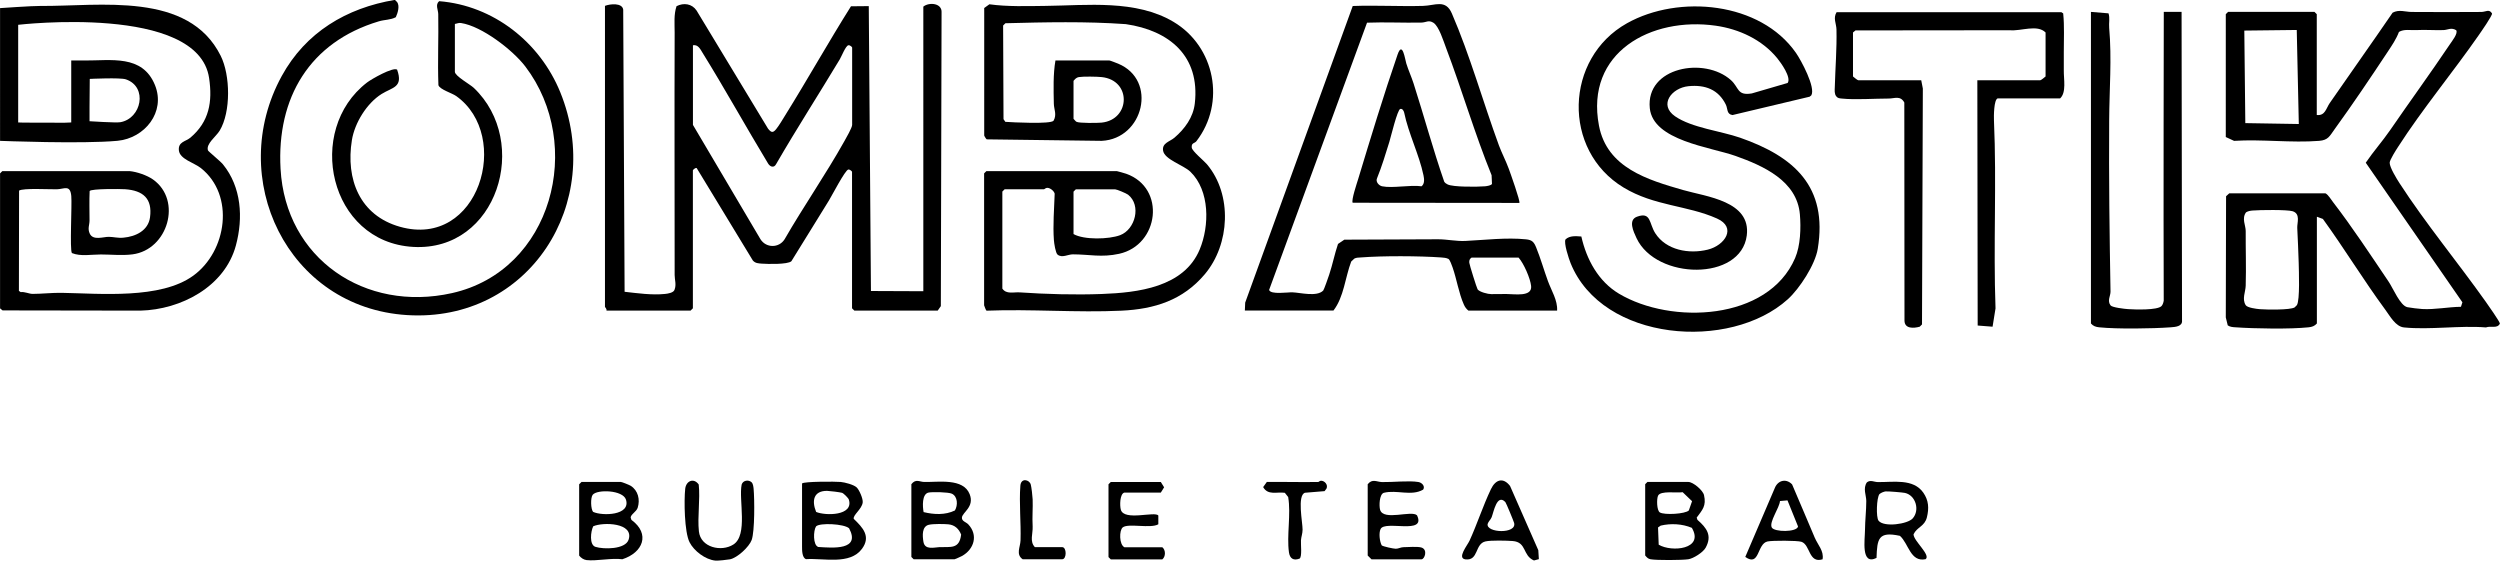 <svg xmlns="http://www.w3.org/2000/svg" id="Layer_2" data-name="Layer 2" viewBox="0 0 449.57 100.8"><g id="Bombastik"><g><path d="M108.8,1.05c.92-.36,3.09-.58,3.27.68l.25,50.74c2.32.26,4.91.63,7.25.39.53-.05,1.53-.21,1.72-.73.38-.96.03-1.8.03-2.67,0-14.54-.05-29.21,0-43.64,0-1.57-.17-3.21.34-4.71,1.29-.66,2.77-.45,3.6.78l12.85,21.24c.55.69.86.83,1.45.11.51-.62,1.17-1.74,1.62-2.47,4.04-6.49,7.78-13.17,11.85-19.64l3.2-.03.39,51.23,9.42.04V1.19c1.05-.85,3.41-.64,3.28,1.08l-.13,52.78-.56.8h-15l-.41-.41v-24.54c0-.1-.41-.47-.68-.41-.57.12-2.93,4.67-3.46,5.54-2.23,3.66-4.53,7.29-6.77,10.95-.68.6-4.26.51-5.32.43-.62-.05-1.17-.06-1.61-.57l-10.1-16.62c-.23-.1-.68.33-.68.41v24.81l-.41.41h-15.13c.1-.28-.27-.6-.27-.68V1.05ZM124.61,8.14v14.32l12.15,20.57c1.02,1.6,3.32,1.6,4.33,0,3.42-5.94,7.39-11.64,10.74-17.62.32-.57,1.41-2.46,1.41-2.95v-13.91c0-.1-.41-.47-.68-.41-.49.1-1.23,2.01-1.55,2.54-3.78,6.29-7.76,12.47-11.44,18.83-.38.74-1.07.51-1.45-.11-3.98-6.58-7.71-13.33-11.76-19.87-.41-.66-.81-1.56-1.75-1.39Z"></path><path d="M416.64,38.95v19.22c-.41.47-.89.63-1.49.69-3.32.35-9.7.24-13.11,0-.5-.03-.99-.05-1.43-.35l-.35-1.43.05-21.79.57-.52h17.31c.48.23,1.03,1.15,1.39,1.62,3.35,4.34,6.88,9.69,9.98,14.29.79,1.17,2.06,4.29,3.35,4.56.58.12,2.05.29,2.67.33,2.3.13,4.64-.37,6.97-.4l.26-.81-17.38-25.1c1.37-2.02,3.02-3.87,4.4-5.88,3.54-5.15,7.26-10.25,10.74-15.43.35-.53,1.51-1.96,1.12-2.52-.88-.55-1.53-.04-2.3-.02-1.74.05-3.15-.09-4.91,0-1.03.05-2.15-.22-3.08.33-.49,1.3-1.26,2.42-2.02,3.57-3.02,4.56-6.33,9.49-9.54,13.91-.9,1.24-1.14,1.98-2.8,2.11-4.91.39-10.32-.32-15.29,0l-1.49-.69V2.55l.41-.41h15.54l.41.41v18.13c1.51.17,1.67-1.19,2.34-2.16,3.75-5.42,7.58-10.8,11.3-16.24,1.15-.62,2.27-.14,3.39-.13,4.21.02,8.36.04,12.57,0,.76,0,1.41-.59,1.91.26.16.28-2,3.36-2.38,3.91-4.64,6.68-10.16,13.32-14.52,20.11-.36.55-1.49,2.32-1.5,2.84,0,.84,1.26,2.88,1.77,3.67,4.67,7.21,10.5,14.26,15.5,21.31.39.55,2.57,3.64,2.55,3.94-.47.97-1.61.35-2.51.69-4.71-.38-10.12.47-14.75,0-1.5-.16-2.48-2.01-3.35-3.19-3.91-5.31-7.35-10.98-11.22-16.32l-1.09-.4ZM403.59,5.5l.18,16.64,9.62.16-.37-16.91-9.43.11ZM403.89,38.2c-.8,1.1-.04,2.35-.05,3.35-.02,3.21.1,6.51,0,9.83-.03,1.12-.71,2.4.01,3.51.3.45,1.91.66,2.56.71,1.17.09,5.41.17,6.23-.32l.41-.41c.56-.94.35-6.14.32-7.59-.05-2.08-.17-4.23-.26-6.3-.04-.92.62-2.52-.82-2.99-.97-.31-5.98-.24-7.25-.13-.41.04-.81.11-1.16.34Z"></path><path d="M176.96,1.46l.96-.69c3.26.45,6.77.33,10.1.29,7.48-.09,16.24-1.16,23.01,2.87,7.45,4.43,9.45,14.55,4.12,21.46-.32.42-.93.25-.84,1.15.06.63,2.17,2.34,2.74,3.01,4.6,5.47,4.13,14.41-.4,19.77-3.94,4.67-9.03,6.27-14.99,6.55-7.98.38-16.25-.32-24.26,0-.09-.02-.43-.92-.43-.97v-23.72l.41-.41h23.45c.1,0,1.45.4,1.7.48,7.19,2.56,5.91,12.8-1.27,14.39-3.18.7-5.38.1-8.33.1-.89,0-1.94.7-2.75.05-.36-.29-.62-2.02-.66-2.61-.2-2.66.05-5.67.14-8.35-.12-.51-.85-1.08-1.37-1.05-.27.02-.48.26-.54.26h-7.09l-.41.41v17.45c.73,1.07,2.01.6,3.14.68,4.68.32,9.93.47,14.73.29,6.43-.24,14.78-1.18,17.62-8.01,1.76-4.23,1.85-10.56-1.67-13.97-1.26-1.22-4.68-2.19-4.92-3.82-.2-1.36,1.22-1.6,2.05-2.31,1.85-1.58,3.38-3.66,3.66-6.16.97-8.51-4.56-13.12-12.41-14.26-7.18-.51-14.48-.35-21.65-.16l-.41.41.07,16.84.33.48c1.27.09,8.14.45,8.67-.2.63-1.12.07-2.02.05-3.06-.05-2.54-.14-5.31.29-7.78h9.68c.13,0,1.33.47,1.6.58,7.12,2.96,4.57,13.5-2.95,13.88l-20.69-.27c-.13-.08-.45-.62-.45-.7V1.46ZM193.05,14.55v6.82c.19.16.34.44.55.54.5.25,3.74.22,4.5.14,5.19-.53,5.43-7.63,0-8.19-.89-.09-3.27-.13-4.09,0-.46.08-.67.35-.96.68ZM193.46,34.05l-.41.41v7.63c1.87,1.07,6.36.96,8.38.2,2.72-1.03,3.86-5.36,1.43-7.28-.31-.24-2.03-.96-2.31-.96h-7.09Z"></path><path d="M23.31,30.77c1.28.12,3.12.74,4.21,1.51,5.29,3.76,2.67,12.63-3.69,13.46-1.81.24-3.94.02-5.7.02s-3.59.39-5.2-.25c-.41-.61.03-8.62-.11-10.25-.19-2.13-1.29-1.25-2.59-1.22s-6.1-.25-6.8.24l-.03,18.03.32.22c.72-.1,1.51.32,2.14.32,1.6,0,3.57-.22,5.23-.19,6.93.12,17.79,1.19,23.67-3.09,6.03-4.38,7.53-14.45,1.36-19.35-1.21-.96-3.78-1.59-3.95-3.16s1.22-1.6,2.05-2.29c3.41-2.87,4.02-6.47,3.38-10.75C35.61.67,3.27,4.46,3.27,4.46v17.56l.96.03,7.37.02,1.21-.05v-11.15s1.48,0,2.31.01c4.83.04,10.5-1.13,12.75,4.43,1.96,4.85-1.85,9.54-6.73,10.01-6.31.6-21.13.01-21.13.01V1.46s5.87-.41,7.21-.39c10.76.08,26.67-2.68,32.47,8.97,1.74,3.49,1.85,10.09-.19,13.46-.64,1.06-2.5,2.36-2.1,3.55.06.17,2.23,1.94,2.69,2.5,3.33,4.09,3.67,9.61,2.33,14.59-2,7.41-9.86,11.54-17.18,11.72l-24.78-.04-.45-.37v-24.27l.41-.41h22.9ZM16.14,14.2l-.04,5v2.6s4.74.31,5.52.18c3.82-.64,5.01-6.34,1.02-7.71-1.03-.35-6.49-.08-6.49-.08ZM16.12,34.35c-.08,1.76-.02,3.53-.02,5.3,0,.83-.39,1.46.05,2.38.6,1.26,2.44.55,3.4.56.88,0,1.61.25,2.65.15,2.21-.2,4.46-1.27,4.78-3.67.45-3.37-1.26-4.81-4.47-5.04-.87-.06-6.09-.11-6.39.32Z"></path><path d="M223.86,55.86l.06-1.44L243.26,1.08c4.21-.16,8.45.1,12.66-.02,2.16-.06,4.03-1.25,5.16,1.35,3.23,7.44,5.64,16.02,8.46,23.72.5,1.36,1.26,2.8,1.78,4.22.27.74,2.12,5.9,1.9,6.14l-29.97-.03c-.29-.43.77-3.54.99-4.27,2.22-7.33,4.59-15.14,7.08-22.37.88-2.55,1.34.84,1.57,1.59.38,1.23.93,2.41,1.31,3.6,1.88,5.87,3.49,11.84,5.51,17.66.15.24.36.37.6.49.99.51,5.45.45,6.76.34.29-.03,1.16-.15,1.23-.45l-.07-1.54c-3.05-7.51-5.32-15.32-8.19-22.9-.45-1.18-1.28-3.92-2.29-4.53-.87-.53-1.26-.04-2.13-.02-3.26.07-6.53-.11-9.79.02l-17.61,48.06c.28.89,3.36.39,4.22.43,1.42.06,4.37.85,5.51-.32.14-.14.93-2.41,1.08-2.87.6-1.8.97-3.71,1.58-5.51l1.14-.77c5.61,0,11.23-.07,16.86-.07,1.62,0,3.28.38,4.91.3,3.48-.17,7.41-.65,10.9-.29,1.09.11,1.42.48,1.82,1.45.79,1.93,1.4,4.09,2.12,6.06.63,1.73,1.76,3.45,1.65,5.31h-15.95c-.38-.31-.62-.64-.82-1.09-.91-2.03-1.29-4.6-2.03-6.69-.13-.36-.47-1.34-.73-1.51-.41-.21-.85-.23-1.31-.27-3.99-.28-10.5-.31-14.48,0-.4.03-.79.01-1.15.21l-.56.53c-1.08,2.85-1.31,6.37-3.19,8.81h-15.95ZM248.54,33.5c1.91.39,5.03-.29,7.09,0,.59-.44.49-1.33.35-1.99-.75-3.63-2.71-7.54-3.47-11.26-.08-.32-.3-.75-.7-.66-.52.12-1.69,5.02-1.97,5.94-.68,2.19-1.35,4.41-2.21,6.53-.3.63.35,1.33.91,1.44ZM264.63,46.32c-.37.26-.44.49-.41.93.03.36,1.35,4.58,1.5,4.79.34.47,1.86.86,2.45.85.95-.01,1.79-.02,2.72-.02,1.47,0,4.65.57,4.45-1.43-.14-1.37-1.32-4.07-2.26-5.12h-8.45Z"></path><path d="M81.8,4.32v8.59c0,.75,2.71,2.25,3.39,2.88,10.28,9.75,4.26,29.48-10.89,28.61s-19.47-21-8.29-29.57c.78-.6,4.66-2.82,5.4-2.31,1.15,3.22-.84,3.16-2.79,4.38-2.66,1.67-4.84,5.2-5.34,8.3-1.13,7.04,1.41,13.54,8.64,15.58,14.23,4.01,20.19-16.34,10.13-23.5-.75-.54-2.98-1.19-3.21-1.97-.16-4.26.05-8.52-.03-12.78-.01-.77-.58-1.68.16-2.32,9.78.78,18.12,7.39,21.78,16.37,8.07,19.84-5.58,41.44-27.54,40.08-21.54-1.33-32.62-24.63-22.54-43,4.29-7.83,11.62-12.23,20.34-13.68l.41.4c.49.71.11,1.94-.24,2.71-.93.51-2.02.43-3.07.75-12.42,3.73-18.37,13.72-17.66,26.51.89,16.19,15.22,25.85,30.82,22.36,18.07-4.04,23.91-26.68,13.2-40.75-2.26-2.97-7.82-7.25-11.56-7.82-.46-.07-.68.1-1.09.16Z"></path><path d="M284.37,42.53c.93,4.13,3.06,8.07,6.76,10.28,9.37,5.59,26.82,4.9,31.68-6.4.97-2.25,1.07-5.42.86-7.87-.52-6.03-6.58-8.72-11.58-10.5-4.51-1.6-14.82-2.74-15.41-8.58-.75-7.41,9.86-9.3,14.59-5.05,1.5,1.35,1.07,2.84,3.76,2.39l6.44-1.88c.7-.99-1.21-3.64-1.88-4.46-2.73-3.33-6.84-5.24-11.07-5.84-11.57-1.64-23.5,4.78-20.98,17.98,1.45,7.59,8.76,9.74,15.15,11.58,4.14,1.19,12.21,1.97,11.43,8.16-1.04,8.25-16.27,8.02-19.82.5-.59-1.26-1.54-3.28.08-3.87,2.56-.93,2.14,1.18,3.28,2.97,1.96,3.06,6.08,3.79,9.45,2.95,3.08-.76,5.26-3.99,1.64-5.6-5.36-2.39-11.26-2.22-16.79-5.57-11.1-6.71-10.61-23.25.62-29.54,9.31-5.21,23.99-3.86,30.39,5.34.91,1.3,3.58,6.24,2.75,7.63l-.3.24-13.87,3.3c-1.08-.16-.84-1.14-1.18-1.84-1.33-2.75-3.73-3.65-6.74-3.35s-5.4,3.34-2.41,5.41,8.23,2.65,11.69,3.85c9.74,3.4,15.81,8.8,13.97,19.99-.46,2.83-3.26,7.15-5.39,9.07-10.4,9.38-33.34,7.63-39.05-6.49-.32-.79-1.28-3.68-.91-4.29.77-.7,1.87-.58,2.84-.51Z"></path><path d="M359.25,17.69c-.71.19-.71,3.26-.68,3.96.5,11.31-.13,22.5.28,33.81l-.53,3.29-2.68-.21-.06-44.11h11.32c.14,0,.77-.52.95-.68v-7.91c-1.5-1.5-4.38-.22-6.39-.4l-27.79.03-.45.37v7.91c.19.17.81.68.95.68h11.32l.29,1.49-.15,42.42-.41.41c-1.11.31-2.71.39-2.74-1.08l-.03-39.23c-.71-1.31-1.77-.72-2.8-.72-2.59,0-6.02.26-8.48,0-.39-.04-.7-.06-.96-.4-.36-.45-.28-1.12-.26-1.67.09-3.45.38-6.85.3-10.37-.03-1.06-.64-2,.02-3.09h40.42s.33.22.33.22c.24,2.29.1,4.66.11,6.99,0,1.13.01,2.11,0,3.24-.03,1.58.5,3.99-.67,5.06h-11.18Z"></path><path d="M376.02,2.14l3.15.26c.28.85.04,1.75.12,2.61.49,5.6.03,11.03,0,16.62-.07,10.28.06,20.59.24,30.82.01.75-.64,1.65.02,2.48.29.36,2.49.62,3.15.66,1.21.08,5.26.22,6-.55.22-.23.35-.65.4-.97-.07-15.45.01-51.93.01-51.93h3.2s.08,55.5.08,55.5c.1,1.07-1.2,1.16-2.05,1.22-3.29.24-9.62.33-12.84,0-.61-.06-1.09-.22-1.49-.69V2.14Z"></path><path d="M296.26,86.67h7.36c.84,0,2.61,1.49,2.81,2.37.44,1.93-.28,2.64-1.32,4.04l.14.41c1.67,1.44,2.68,2.82,1.47,5.01-.46.83-2.19,1.93-3.11,2.07-1.11.17-5.73.2-6.8,0-.46-.08-.67-.35-.96-.68v-12.82l.41-.41ZM303.7,91.79l.58-1.66-1.69-1.62c-1.05.18-3.96-.32-4.42.62-.28.57-.25,2.68.32,3.02.81.49,4.55.29,5.21-.36ZM304.24,94.92c-1.72-.73-3.79-.83-5.6-.4l-.48.33.12,3.1c2.34,1.4,8.23.83,5.96-3.03Z"></path><path d="M144.24,86.94c.28-.37,6.04-.36,6.95-.27.75.07,2.31.48,2.85.97.48.44,1.17,2.04,1.1,2.7-.13,1.21-1.81,2.3-1.61,2.97,1.61,1.55,3.13,3.14,1.48,5.38-2.16,2.94-6.89,1.65-10.06,1.86-.73-.24-.72-1.63-.72-2.28v-11.32ZM146.76,92.06c1.66.71,6.79.72,5.89-2.21-.09-.29-.94-1.14-1.23-1.23-.38-.11-2.23-.34-2.68-.35-2.46-.02-2.79,1.79-1.98,3.78ZM146.76,94.64c-.52.77-.58,3.41.39,3.72,2.61.17,7.67.63,5.54-3.36-.93-.82-5.27-1.01-5.93-.35Z"></path><path d="M163.88,87.08c.81-1.03,1.45-.43,2.32-.41,2.53.06,7.01-.74,8.17,2.19.92,2.31-1.34,3.28-1.39,4.22-.04.66.76.8,1.14,1.21,1.82,1.93,1.06,4.48-1.14,5.7-.2.11-1.25.58-1.32.58h-7.36l-.41-.41v-13.09ZM171.72,91.79c.55-.92.52-2.51-.55-3.01-.61-.29-3.44-.34-4.16-.21-1.27.23-1.1,2.59-.92,3.52,1.84.45,3.89.56,5.64-.3ZM167.07,94.36c-1.32.28-1.19,1.98-1.01,3.08.26,1.53,1.98.98,2.86.95,2.07-.07,3.6.39,3.92-2.26-.41-1.03-1.14-1.72-2.27-1.84-.81-.08-2.74-.1-3.49.07Z"></path><path d="M104.57,86.67h7.09c.18,0,1.5.53,1.76.69,1.33.84,1.72,2.49,1.25,3.96-.22.69-1.26,1.2-1.26,1.76l.14.41c3.46,2.54,2.05,5.9-1.64,7.08-1.9-.27-4.68.36-6.43.15-.54-.07-1-.4-1.33-.81v-12.82l.41-.41ZM106.68,92.06c1.65.75,6.76.65,5.89-2.2-.53-1.75-5.17-1.89-5.98-.89-.42.51-.37,2.64.09,3.1ZM106.68,94.64c-.46.92-.74,3.34.4,3.7,1.5.47,5.38.47,5.96-1.29,1.01-3.06-4.57-3.2-6.36-2.41Z"></path><path d="M346.27,100.56c-2.74.57-3.04-2.82-4.61-4.2-3.89-.84-4.09.5-4.21,3.97-2.85,1.41-2.08-3.29-2.07-5.06.01-1.67.23-3.46.23-5.18,0-1-.64-2.27.11-3.35.64-.5,1.27-.06,1.97-.05,2.76.04,6.38-.68,8.18,1.91.97,1.41,1.04,2.79.64,4.43s-1.77,1.72-2.4,3.05c-.02,1.18,3.17,3.75,2.16,4.48ZM339.14,88.36c-.36.04-.87.24-1.16.49-.52.64-.64,4.18-.16,4.79.95,1.21,5.23.63,6.15-.43,1.31-1.51.51-4.15-1.41-4.57-.39-.09-3.05-.31-3.42-.27Z"></path><path d="M245.95,87.08c.85-1.05,1.59-.42,2.58-.39,1.91.04,4.83-.3,6.55-.01.63.11,1.25.77.84,1.37-2.13,1.23-4.73-.02-7.07.57-.81.25-.87,2.35-.67,3.05.6,2.07,5.67.03,6.64,1,1.71,3.57-5.75.83-6.55,2.46-.35.71-.18,2.23.2,2.94.2.2,2.16.62,2.53.61.47,0,.9-.27,1.36-.28.83-.02,2.54-.14,3.22.05,1.25.36.6,2.13.05,2.13h-9l-.68-.68v-12.82Z"></path><path d="M202.19,88.58c-.83.22-.84,2.38-.63,3.09.61,2.08,6.17.21,6.74,1.04v1.57c-1.37.82-5.41-.23-6.4.56-.65.52-.66,3.08.3,3.57h6.82c.62.5.62,1.68,0,2.18h-9.27l-.41-.41v-13.09l.41-.41h9l.59.95-.59.95h-6.54Z"></path><path d="M276.73,100.55l-.88.24c-2.09-.89-1.26-3.31-3.85-3.5-1.12-.08-3.87-.15-4.86.07-1.96.43-1.21,3.51-3.6,3.23-1.59-.19.34-2.52.73-3.37,1.38-3.02,2.41-6.25,3.84-9.25.82-1.73,2.19-2.2,3.44-.58l5.08,11.55.1,1.61ZM270.7,90.28c-1.52-1.57-2.1,1.83-2.46,2.73-.17.43-.58.76-.72,1.21-.32,1.63,5.3,1.85,4.76-.19-.09-.33-1.44-3.61-1.58-3.75Z"></path><path d="M135.18,86.74c.23.23.31.82.34,1.16.17,1.85.22,7.65-.35,9.21-.45,1.23-2.58,3.21-3.9,3.47-.48.09-2.19.28-2.64.23-1.79-.18-3.83-1.72-4.63-3.3-.93-1.82-1.01-7.5-.78-9.62.16-1.43,1.55-2.01,2.43-.76.29,2.7-.25,5.77.03,8.42.3,2.91,4.04,3.75,6.2,2.37,2.67-1.7.93-8.02,1.49-10.78.23-.78,1.26-.93,1.8-.4Z"></path><path d="M327.75,100.58c-2.53.78-2.19-2.62-3.8-3.15-.73-.24-5.26-.25-6.1-.06-1.93.42-1.37,4.63-4,2.78l5.39-12.58c.65-1.29,2.06-1.49,3.03-.46,1.38,3.18,2.7,6.38,4.07,9.57.57,1.33,1.68,2.39,1.41,3.9ZM321.44,89.98l-1.35.12c-.09,1.23-1.98,3.76-1.48,4.75.43.85,4.52.88,4.73-.17l-1.9-4.7Z"></path><path d="M237.09,86.67c.06,0,.23-.23.5-.22.64.02,1.25.73.96,1.39l-.35.48-3.53.29c-1.44.46-.41,5.38-.43,6.65-.01.73-.25,1.27-.29,1.9-.05.74.23,2.97-.25,3.29-1.08.42-1.75,0-1.91-1.12-.43-3.05.39-6.82-.14-9.95l-.6-.76c-1.46-.21-3.03.51-3.9-1.03l.66-.92c3.09-.04,6.18.06,9.27,0Z"></path><path d="M183.92,100.58c-1.29-.88-.44-2.18-.4-3.4.1-3.19-.27-6.71-.03-9.84.12-1.47,1.63-1.09,1.87-.21.13.46.32,2.12.34,2.67.06,1.6-.1,3.09,0,4.9.06,1.27-.58,2.66.4,3.69h4.91c.83,0,.83,2.18,0,2.18h-7.09Z"></path></g></g></svg>
